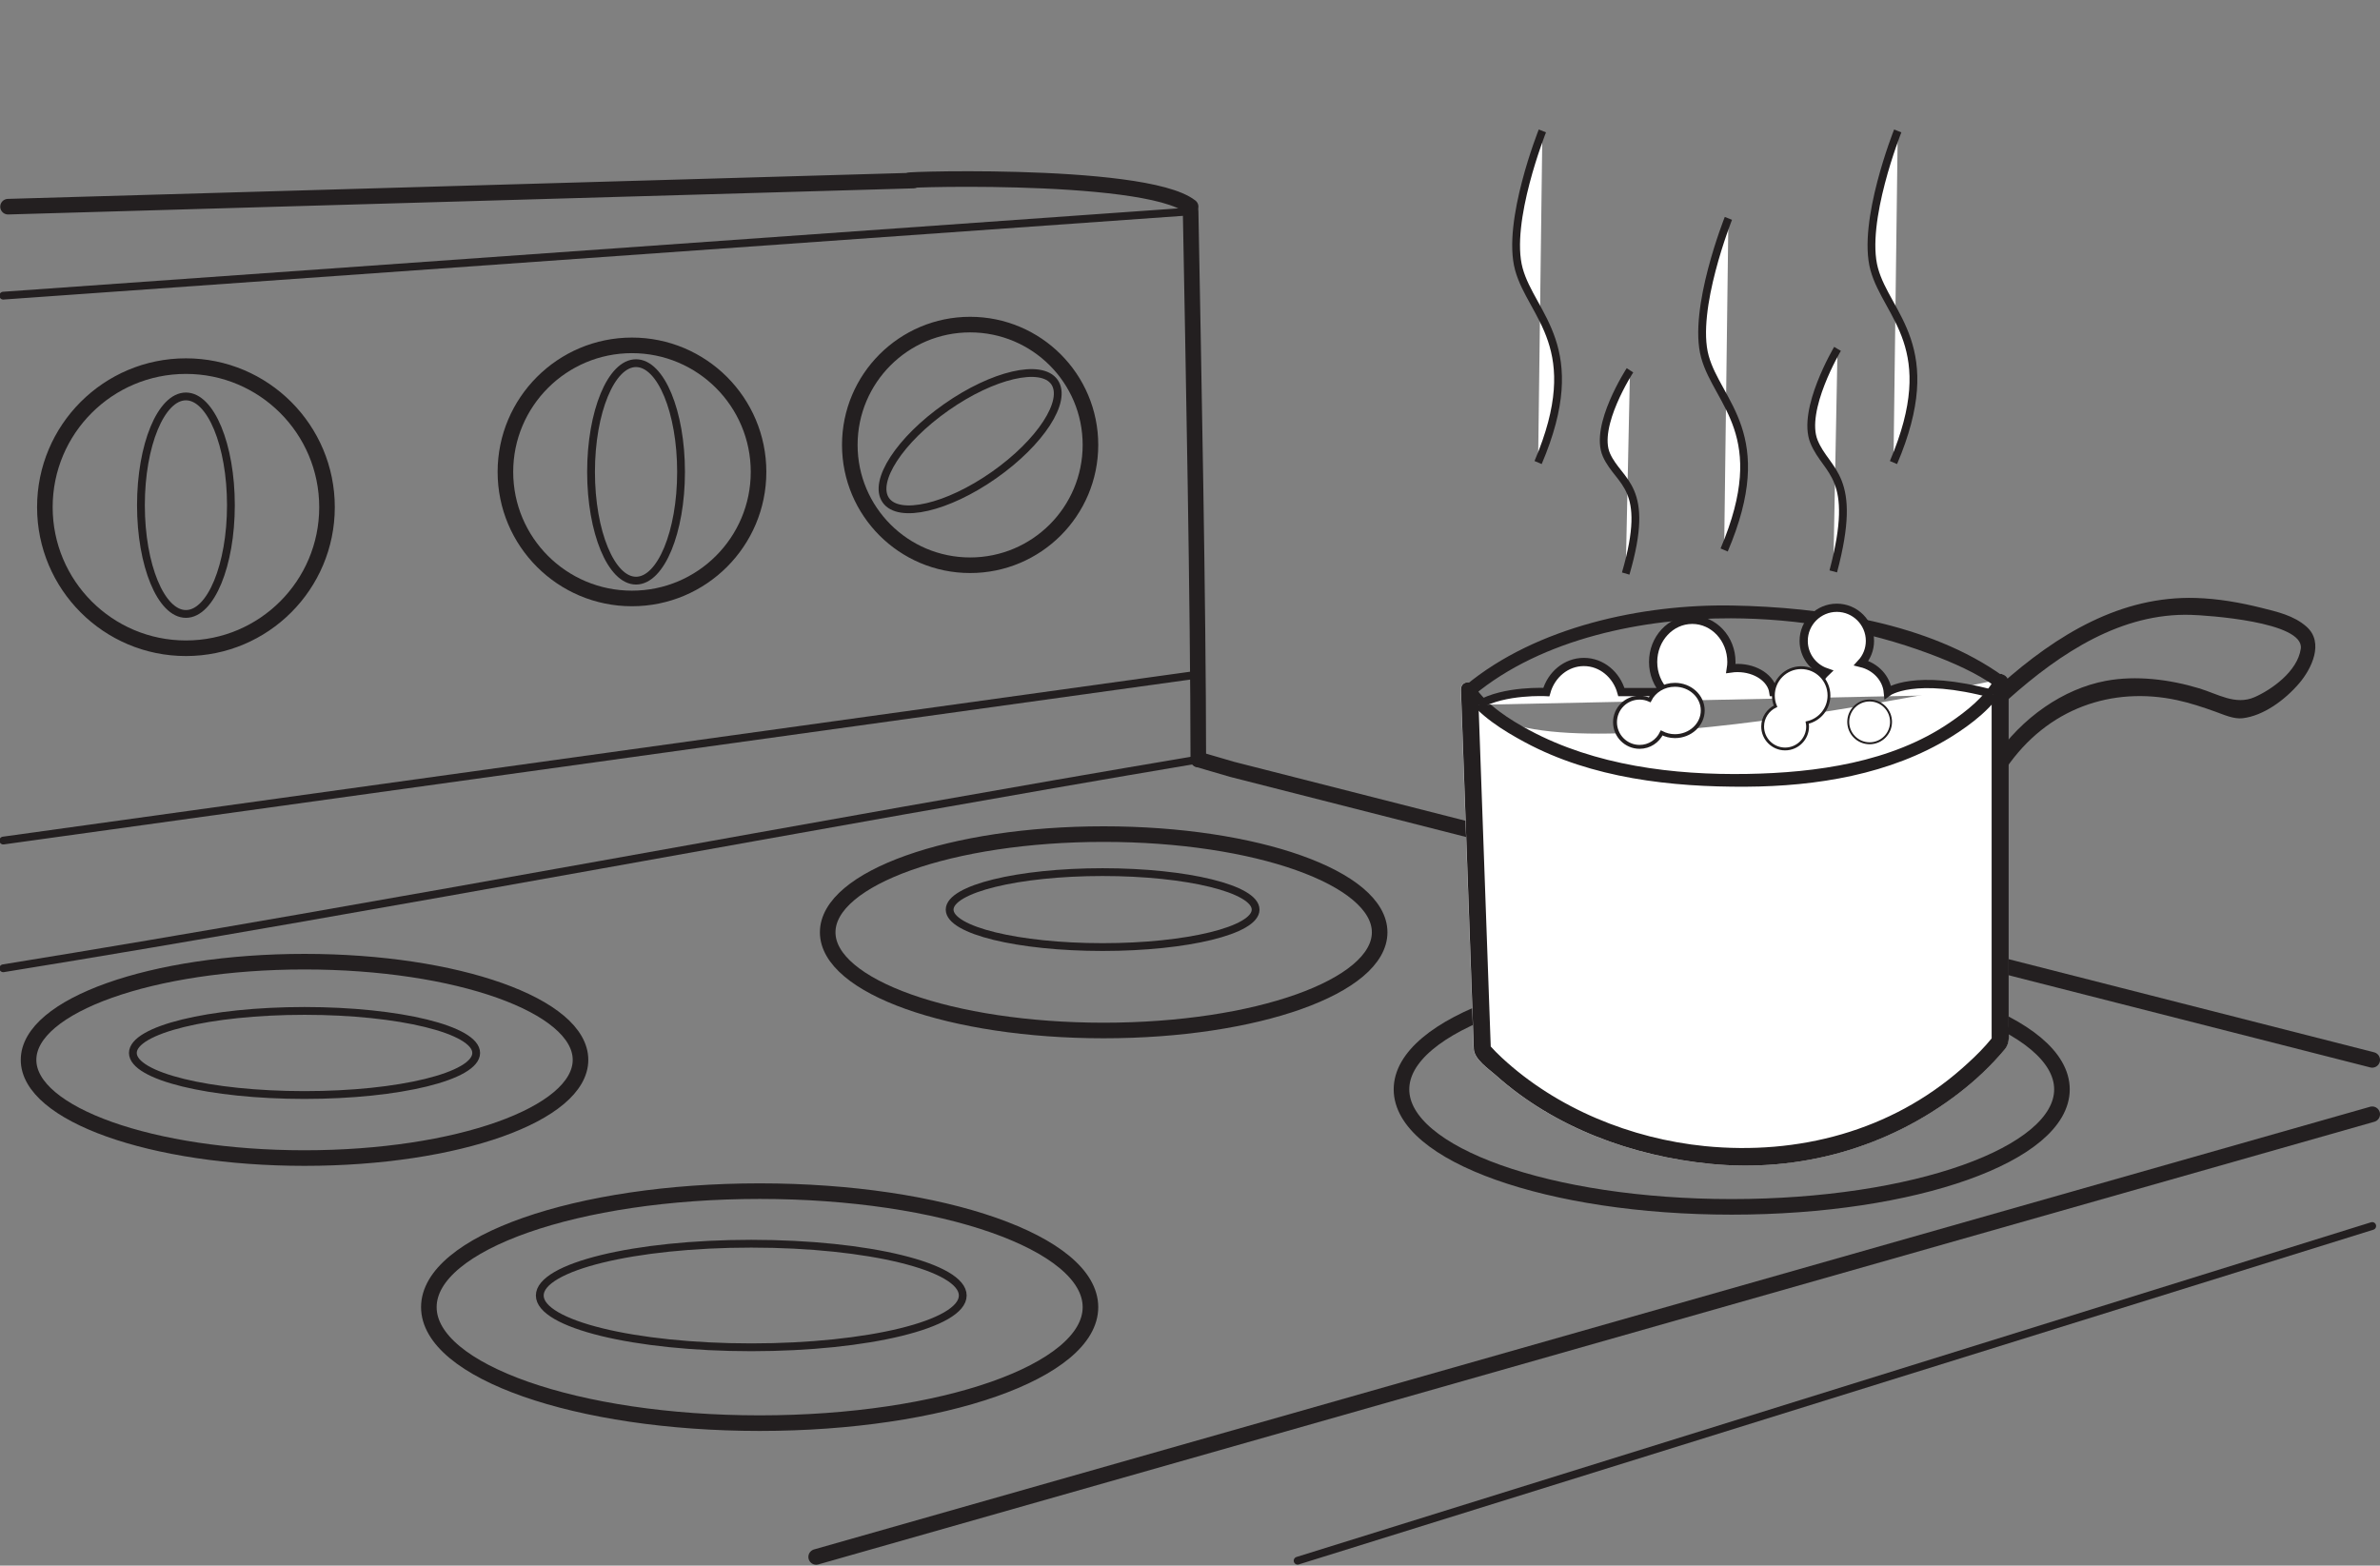 <?xml version="1.0" encoding="UTF-8"?>
<svg xmlns="http://www.w3.org/2000/svg" xmlns:xlink="http://www.w3.org/1999/xlink" width="305.424pt" height="200.923pt" viewBox="0 0 305.424 200.923" version="1.1">
<rect x="0" y="0" width="305.424" height="200.923" fill="#808080" stroke="none"/>
<defs>
<clipPath id="clip1">
  <path d="M 103 141 L 305.426 141 L 305.426 200.922 L 103 200.922 Z M 103 141 "/>
</clipPath>
<clipPath id="clip2">
  <path d="M 166 156 L 305 156 L 305 200.922 L 166 200.922 Z M 166 156 "/>
</clipPath>
<clipPath id="clip3">
  <path d="M 152 96 L 305.426 96 L 305.426 138 L 152 138 Z M 152 96 "/>
</clipPath>
</defs>
<g id="surface1">
<g clip-path="url(#clip1)" clip-rule="nonzero">
<path style="fill:none;stroke-width:2;stroke-linecap:round;stroke-linejoin:round;stroke:rgb(13.73%,12.16%,12.549%);stroke-opacity:1;stroke-miterlimit:4;" d="M 0.001 -0.001 L -199.686 -56.81 " transform="matrix(1,0,0,-1,304.424,142.995)"/>
</g>
<g clip-path="url(#clip2)" clip-rule="nonzero">
<path style="fill:none;stroke-width:1;stroke-linecap:round;stroke-linejoin:round;stroke:rgb(13.73%,12.16%,12.549%);stroke-opacity:1;stroke-miterlimit:4;" d="M 0.001 0 L -137.901 -42.953 " transform="matrix(1,0,0,-1,304.424,157.336)"/>
</g>
<g clip-path="url(#clip3)" clip-rule="nonzero">
<path style="fill:none;stroke-width:2;stroke-linecap:round;stroke-linejoin:round;stroke:rgb(13.73%,12.16%,12.549%);stroke-opacity:1;stroke-miterlimit:4;" d="M 0.001 0 C -10.85 2.766 -21.702 5.531 -32.553 8.297 C -54.245 13.824 -75.932 19.352 -97.624 24.879 C -113.854 29.016 -130.081 33.149 -146.311 37.285 C -146.885 37.434 -150.073 38.402 -150.647 38.551 " transform="matrix(1,0,0,-1,304.424,136.016)"/>
</g>
<path style="fill:none;stroke-width:1;stroke-linecap:round;stroke-linejoin:round;stroke:rgb(13.73%,12.16%,12.549%);stroke-opacity:1;stroke-miterlimit:4;" d="M 0 0.001 C -49.207 -8.276 -104.394 -18.862 -153.359 -26.796 " transform="matrix(1,0,0,-1,153.777,97.466)"/>
<path style="fill:none;stroke-width:1;stroke-linecap:round;stroke-linejoin:round;stroke:rgb(13.73%,12.16%,12.549%);stroke-opacity:1;stroke-miterlimit:4;" d="M -0.002 0.001 L -153.365 -21.308 " transform="matrix(1,0,0,-1,153.783,86.563)"/>
<path style="fill:none;stroke-width:2;stroke-linecap:round;stroke-linejoin:round;stroke:rgb(13.73%,12.16%,12.549%);stroke-opacity:1;stroke-miterlimit:4;" d="M -0.002 0.002 C 0.362 -19.643 0.971 -50.401 0.983 -70.334 " transform="matrix(1,0,0,-1,152.794,27.131)"/>
<path style="fill:none;stroke-width:1;stroke-linecap:round;stroke-linejoin:round;stroke:rgb(13.73%,12.16%,12.549%);stroke-opacity:1;stroke-miterlimit:4;" d="M -0.002 0.002 L -152.377 -10.811 " transform="matrix(1,0,0,-1,152.794,27.131)"/>
<path style="fill:none;stroke-width:2;stroke-linecap:round;stroke-linejoin:round;stroke:rgb(13.73%,12.16%,12.549%);stroke-opacity:1;stroke-miterlimit:4;" d="M -0.002 0.001 C -6.068 4.743 -41.33 3.368 -35.552 3.352 L -151.763 0.001 " transform="matrix(1,0,0,-1,152.794,26.524)"/>
<path style="fill:none;stroke-width:1;stroke-linecap:round;stroke-linejoin:round;stroke:rgb(13.73%,12.16%,12.549%);stroke-opacity:1;stroke-miterlimit:4;" d="M -0.001 0 C -0.001 -3.672 -12.149 -6.648 -27.141 -6.648 C -42.133 -6.648 -54.282 -3.672 -54.282 0 C -54.282 3.668 -42.133 6.645 -27.141 6.645 C -12.149 6.645 -0.001 3.668 -0.001 0 Z M -0.001 0 " transform="matrix(1,0,0,-1,123.551,166.254)"/>
<path style="fill:none;stroke-width:2;stroke-linecap:round;stroke-linejoin:round;stroke:rgb(13.73%,12.16%,12.549%);stroke-opacity:1;stroke-miterlimit:4;" d="M -0.001 0.001 C -0.001 -8.226 -19.005 -14.886 -42.454 -14.886 C -65.899 -14.886 -84.903 -8.226 -84.903 0.001 C -84.903 8.223 -65.899 14.887 -42.454 14.887 C -19.005 14.887 -0.001 8.223 -0.001 0.001 Z M -0.001 0.001 " transform="matrix(1,0,0,-1,139.938,167.75)"/>
<path style="fill:none;stroke-width:1;stroke-linecap:round;stroke-linejoin:round;stroke:rgb(13.73%,12.16%,12.549%);stroke-opacity:1;stroke-miterlimit:4;" d="M -0.001 0.001 C -0.001 -3.175 -10.52 -5.753 -23.489 -5.753 C -36.465 -5.753 -46.981 -3.175 -46.981 0.001 C -46.981 3.177 -36.465 5.755 -23.489 5.755 C -10.52 5.755 -0.001 3.177 -0.001 0.001 Z M -0.001 0.001 " transform="matrix(1,0,0,-1,245.559,136.321)"/>
<path style="fill:none;stroke-width:2;stroke-linecap:round;stroke-linejoin:round;stroke:rgb(13.73%,12.16%,12.549%);stroke-opacity:1;stroke-miterlimit:4;" d="M 0.001 0 C 0.001 -8.324 -18.975 -15.078 -42.381 -15.078 C -65.784 -15.078 -84.756 -8.324 -84.756 0 C -84.756 8.324 -65.784 15.074 -42.381 15.074 C -18.975 15.074 0.001 8.324 0.001 0 Z M 0.001 0 " transform="matrix(1,0,0,-1,264.608,139.801)"/>
<path style="fill:none;stroke-width:1;stroke-linecap:round;stroke-linejoin:round;stroke:rgb(13.73%,12.16%,12.549%);stroke-opacity:1;stroke-miterlimit:4;" d="M -0.001 0 C -0.001 -2.656 -8.79 -4.805 -19.633 -4.805 C -30.473 -4.805 -39.266 -2.656 -39.266 0 C -39.266 2.656 -30.473 4.813 -19.633 4.813 C -8.79 4.813 -0.001 2.656 -0.001 0 Z M -0.001 0 " transform="matrix(1,0,0,-1,161.133,116.734)"/>
<path style="fill:none;stroke-width:2;stroke-linecap:round;stroke-linejoin:round;stroke:rgb(13.73%,12.16%,12.549%);stroke-opacity:1;stroke-miterlimit:4;" d="M -0.002 0 C -0.002 -6.957 -15.857 -12.601 -35.419 -12.601 C -54.978 -12.601 -70.834 -6.957 -70.834 0 C -70.834 6.961 -54.978 12.602 -35.419 12.602 C -15.857 12.602 -0.002 6.961 -0.002 0 Z M -0.002 0 " transform="matrix(1,0,0,-1,177.052,119.645)"/>
<path style="fill:none;stroke-width:1;stroke-linecap:round;stroke-linejoin:round;stroke:rgb(13.73%,12.16%,12.549%);stroke-opacity:1;stroke-miterlimit:4;" d="M -0.002 0.001 C -0.002 -2.983 -9.865 -5.397 -22.033 -5.397 C -34.197 -5.397 -44.06 -2.983 -44.06 0.001 C -44.06 2.978 -34.197 5.396 -22.033 5.396 C -9.865 5.396 -0.002 2.978 -0.002 0.001 Z M -0.002 0.001 " transform="matrix(1,0,0,-1,61.111,135.13)"/>
<path style="fill:none;stroke-width:2;stroke-linecap:round;stroke-linejoin:round;stroke:rgb(13.73%,12.16%,12.549%);stroke-opacity:1;stroke-miterlimit:4;" d="M -0 -0.001 C -0 -9.997 -8.106 -18.107 -18.106 -18.107 C -28.102 -18.107 -36.207 -9.997 -36.207 -0.001 C -36.207 9.999 -28.102 18.1 -18.106 18.1 C -8.106 18.1 -0 9.999 -0 -0.001 Z M -0 -0.001 " transform="matrix(1,0,0,-1,41.965,65.085)"/>
<path style="fill:none;stroke-width:2;stroke-linecap:round;stroke-linejoin:round;stroke:rgb(13.73%,12.16%,12.549%);stroke-opacity:1;stroke-miterlimit:4;" d="M 0.002 -0.001 C 0.002 -8.974 -7.272 -16.243 -16.244 -16.243 C -25.209 -16.243 -32.483 -8.974 -32.483 -0.001 C -32.483 8.964 -25.209 16.237 -16.244 16.237 C -7.272 16.237 0.002 8.964 0.002 -0.001 Z M 0.002 -0.001 " transform="matrix(1,0,0,-1,97.342,60.558)"/>
<path style="fill:none;stroke-width:2;stroke-linecap:round;stroke-linejoin:round;stroke:rgb(13.73%,12.16%,12.549%);stroke-opacity:1;stroke-miterlimit:4;" d="M -0.001 0.001 C -0.001 -8.531 -6.915 -15.441 -15.442 -15.441 C -23.969 -15.441 -30.883 -8.531 -30.883 0.001 C -30.883 8.528 -23.969 15.442 -15.442 15.442 C -6.915 15.442 -0.001 8.528 -0.001 0.001 Z M -0.001 0.001 " transform="matrix(1,0,0,-1,139.938,57.098)"/>
<path style="fill:none;stroke-width:1;stroke-linecap:round;stroke-linejoin:round;stroke:rgb(13.73%,12.16%,12.549%);stroke-opacity:1;stroke-miterlimit:4;" d="M 0.002 -0.001 C 0.002 -7.704 -2.588 -13.954 -5.776 -13.954 C -8.959 -13.954 -11.549 -7.704 -11.549 -0.001 C -11.549 7.706 -8.959 13.956 -5.776 13.956 C -2.588 13.956 0.002 7.706 0.002 -0.001 Z M 0.002 -0.001 " transform="matrix(1,0,0,-1,87.397,60.562)"/>
<path style=" stroke:none;fill-rule:nonzero;fill:rgb(100%,100%,100%);fill-opacity:1;" d="M 255.562 87.414 C 255.562 87.414 190.117 101.66 189.656 88.715 C 189.602 87.316 187.418 87.102 187.465 88.516 C 187.953 102.102 188.438 115.688 188.926 129.273 C 188.988 131.051 189.051 132.828 189.113 134.605 C 189.164 135.945 191.051 137.191 191.934 137.98 C 199.48 144.73 209.473 148.367 219.445 149.359 C 230.906 150.5 242.266 147.305 251.379 140.277 C 253.52 138.629 255.52 136.742 257.25 134.66 C 257.965 133.805 257.754 132.773 257.754 131.707 L 257.754 87.617 C 257.754 86.211 255.562 86 255.562 87.414 "/>
<path style=" stroke:none;fill-rule:nonzero;fill:rgb(13.73%,12.16%,12.549%);fill-opacity:1;" d="M 189.113 89.242 C 197.926 81.898 211.023 79.316 222.125 79.348 C 230.773 79.371 239.52 80.871 247.621 83.906 C 250.566 85.016 253.637 86.332 256.207 88.191 L 256.004 87.043 C 254.742 89.414 252.355 91.27 250.195 92.742 C 242.73 97.84 233.051 99.168 224.23 99.32 C 214.773 99.484 204.711 98.242 196.262 93.707 C 193.73 92.348 190.859 90.52 189.211 88.082 C 188.613 87.203 187.363 88.273 187.953 89.145 C 189.77 91.828 192.945 93.781 195.719 95.27 C 204.312 99.883 214.477 101.016 224.078 100.961 C 233.086 100.91 242.598 99.391 250.375 94.578 C 252.957 92.973 255.883 90.754 257.352 87.988 C 257.566 87.586 257.547 87.129 257.152 86.84 C 247.543 79.891 233.738 77.91 222.277 77.707 C 210.809 77.508 197.129 80.418 188.051 87.984 C 187.234 88.664 188.297 89.926 189.113 89.242 "/>
<path style=" stroke:none;fill-rule:nonzero;fill:rgb(13.73%,12.16%,12.549%);fill-opacity:1;" d="M 255.586 87.414 L 255.586 133.531 C 255.586 133.043 255.902 132.871 255.551 133.305 C 255.336 133.574 255.105 133.836 254.875 134.098 C 253.91 135.184 252.836 136.184 251.746 137.145 C 242.648 145.152 230.742 148.27 218.801 147.086 C 209.324 146.141 199.766 142.27 192.738 135.746 C 192.215 135.258 191.707 134.754 191.23 134.219 C 190.828 133.773 191.344 135.5 191.305 134.32 C 191.223 132.062 191.145 129.801 191.062 127.535 C 190.598 114.598 190.137 101.66 189.676 88.715 C 189.625 87.316 187.438 87.102 187.484 88.516 C 187.973 102.102 188.457 115.688 188.945 129.273 C 189.008 131.051 189.07 132.828 189.133 134.605 C 189.184 135.945 191.07 137.191 191.953 137.98 C 199.5 144.73 209.492 148.367 219.465 149.359 C 230.926 150.5 242.289 147.305 251.398 140.277 C 253.539 138.629 255.539 136.742 257.273 134.66 C 257.984 133.805 257.773 132.773 257.773 131.707 L 257.773 87.617 C 257.773 86.211 255.586 86 255.586 87.414 "/>
<path style=" stroke:none;fill-rule:nonzero;fill:rgb(13.73%,12.16%,12.549%);fill-opacity:1;" d="M 255.98 97.211 C 259.457 92.113 264.758 88.398 270.246 87.375 C 274.121 86.648 278.418 87.188 282.203 88.332 C 284.605 89.055 286.871 90.543 289.332 89.465 C 291.492 88.516 294.836 86.176 295.258 83.258 C 295.762 79.758 283.02 78.957 281.145 78.906 C 272.32 78.648 264.535 83.648 257.699 89.762 C 256.738 90.625 255.664 88.82 256.625 87.965 C 264.059 81.316 272.25 76.461 281.773 76.738 C 284.629 76.824 287.457 77.316 290.246 78.016 C 292.191 78.504 294.367 78.98 295.988 80.418 C 298.312 82.473 296.609 85.867 295.059 87.684 C 293.203 89.855 290.465 91.855 287.805 92.172 C 286.652 92.309 285.395 91.723 284.312 91.336 C 282.684 90.75 281.055 90.211 279.375 89.848 C 271.125 88.074 262.742 90.816 257.41 98.637 C 256.652 99.742 255.223 98.32 255.98 97.211 "/>
<path style="fill-rule:nonzero;fill:rgb(100%,100%,100%);fill-opacity:1;stroke-width:1.056;stroke-linecap:butt;stroke-linejoin:miter;stroke:rgb(13.73%,12.16%,12.549%);stroke-opacity:1;stroke-miterlimit:4;" d="M 0.001 -0.002 C -10.163 2.748 -13.499 0.256 -13.499 0.256 C -13.674 2.045 -15.061 3.514 -16.905 3.971 C -16.217 4.721 -15.795 5.725 -15.795 6.826 C -15.795 9.17 -17.702 11.076 -20.045 11.076 C -22.393 11.076 -24.299 9.17 -24.299 6.826 C -24.299 4.971 -23.108 3.397 -21.452 2.818 C -22.167 2.139 -22.631 1.248 -22.729 0.256 L -28.19 0.256 C -28.448 1.994 -30.409 3.346 -32.799 3.346 C -33.088 3.346 -33.366 3.326 -33.639 3.287 C -33.596 3.561 -33.573 3.834 -33.573 4.119 C -33.573 7.108 -35.823 9.529 -38.596 9.529 C -41.37 9.529 -43.62 7.108 -43.62 4.119 C -43.62 2.604 -43.042 1.233 -42.108 0.256 L -47.694 0.256 C -48.315 2.486 -50.233 4.119 -52.506 4.119 C -54.784 4.119 -56.702 2.486 -57.323 0.256 C -57.323 0.256 -62.698 0.553 -65.991 -1.373 " transform="matrix(1,0,0,-1,255.764,89.072)"/>
<path style=" stroke:none;fill-rule:nonzero;fill:rgb(100%,100%,100%);fill-opacity:1;" d="M 214.941 87.883 C 213.5 87.883 212.266 88.676 211.699 89.809 C 211.309 89.633 210.871 89.531 210.41 89.531 C 208.668 89.531 207.254 90.941 207.254 92.688 C 207.254 94.43 208.668 95.848 210.41 95.848 C 211.664 95.848 212.73 95.113 213.242 94.059 C 213.75 94.316 214.324 94.473 214.941 94.473 C 216.914 94.473 218.512 92.996 218.512 91.176 C 218.512 89.355 216.914 87.883 214.941 87.883 "/>
<path style="fill:none;stroke-width:0.5;stroke-linecap:butt;stroke-linejoin:miter;stroke:rgb(13.73%,12.16%,12.549%);stroke-opacity:1;stroke-miterlimit:4;" d="M 0 -0.001 C -1.441 -0.001 -2.675 -0.794 -3.242 -1.927 C -3.632 -1.751 -4.07 -1.65 -4.531 -1.65 C -6.273 -1.65 -7.687 -3.06 -7.687 -4.806 C -7.687 -6.548 -6.273 -7.966 -4.531 -7.966 C -3.277 -7.966 -2.211 -7.232 -1.699 -6.177 C -1.191 -6.435 -0.617 -6.591 0 -6.591 C 1.973 -6.591 3.571 -5.115 3.571 -3.294 C 3.571 -1.474 1.973 -0.001 0 -0.001 Z M 0 -0.001 " transform="matrix(1,0,0,-1,214.941,87.881)"/>
<path style=" stroke:none;fill-rule:nonzero;fill:rgb(100%,100%,100%);fill-opacity:1;" d="M 234.711 89.254 C 234.711 87.285 233.113 85.684 231.141 85.684 C 229.172 85.684 227.574 87.285 227.574 89.254 C 227.574 89.746 227.672 90.215 227.852 90.637 C 226.879 91.102 226.199 92.09 226.199 93.234 C 226.199 94.828 227.492 96.117 229.082 96.117 C 230.676 96.117 231.969 94.828 231.969 93.234 C 231.969 93.062 231.945 92.898 231.914 92.734 C 233.512 92.383 234.711 90.961 234.711 89.254 "/>
<path style="fill:none;stroke-width:0.362;stroke-linecap:butt;stroke-linejoin:miter;stroke:rgb(13.73%,12.16%,12.549%);stroke-opacity:1;stroke-miterlimit:4;" d="M -0.001 0.001 C -0.001 1.97 -1.598 3.571 -3.571 3.571 C -5.54 3.571 -7.137 1.97 -7.137 0.001 C -7.137 -0.491 -7.04 -0.96 -6.86 -1.382 C -7.833 -1.847 -8.512 -2.835 -8.512 -3.979 C -8.512 -5.573 -7.219 -6.862 -5.629 -6.862 C -4.036 -6.862 -2.743 -5.573 -2.743 -3.979 C -2.743 -3.808 -2.766 -3.643 -2.797 -3.479 C -1.2 -3.128 -0.001 -1.706 -0.001 0.001 Z M -0.001 0.001 " transform="matrix(1,0,0,-1,234.712,89.255)"/>
<path style="fill-rule:nonzero;fill:rgb(100%,100%,100%);fill-opacity:1;stroke-width:1;stroke-linecap:butt;stroke-linejoin:miter;stroke:rgb(13.73%,12.16%,12.549%);stroke-opacity:1;stroke-miterlimit:4;" d="M -0.002 -0.001 C -0.002 -0.001 -4.669 -11.704 -3.021 -17.735 C -1.373 -23.763 5.768 -27.731 -0.548 -42.559 " transform="matrix(1,0,0,-1,221.806,28.023)"/>
<path style="fill-rule:nonzero;fill:rgb(100%,100%,100%);fill-opacity:1;stroke-width:1;stroke-linecap:butt;stroke-linejoin:miter;stroke:rgb(13.73%,12.16%,12.549%);stroke-opacity:1;stroke-miterlimit:4;" d="M -0.002 0.002 C -0.002 0.002 -4.669 -7.854 -3.021 -11.901 C -1.373 -15.948 2.745 -16.178 -0.548 -28.557 " transform="matrix(1,0,0,-1,235.81,44.771)"/>
<path style="fill-rule:nonzero;fill:rgb(100%,100%,100%);fill-opacity:1;stroke-width:1;stroke-linecap:butt;stroke-linejoin:miter;stroke:rgb(13.73%,12.16%,12.549%);stroke-opacity:1;stroke-miterlimit:4;" d="M -0.001 -0.002 C -0.001 -0.002 -4.668 -7.174 -3.02 -10.873 C -1.372 -14.564 2.746 -14.779 -0.551 -26.088 " transform="matrix(1,0,0,-1,209.176,47.518)"/>
<path style=" stroke:none;fill-rule:nonzero;fill:rgb(100%,100%,100%);fill-opacity:1;" d="M 242.676 92.641 C 242.676 94.156 241.445 95.387 239.93 95.387 C 238.41 95.387 237.184 94.156 237.184 92.641 C 237.184 91.125 238.41 89.895 239.93 89.895 C 241.445 89.895 242.676 91.125 242.676 92.641 "/>
<path style="fill:none;stroke-width:0.25;stroke-linecap:butt;stroke-linejoin:miter;stroke:rgb(13.73%,12.16%,12.549%);stroke-opacity:1;stroke-miterlimit:4;" d="M 0 -0.001 C 0 -1.517 -1.23 -2.747 -2.746 -2.747 C -4.265 -2.747 -5.492 -1.517 -5.492 -0.001 C -5.492 1.515 -4.265 2.745 -2.746 2.745 C -1.23 2.745 0 1.515 0 -0.001 Z M 0 -0.001 " transform="matrix(1,0,0,-1,242.675,92.64)"/>
<path style="fill:none;stroke-width:1;stroke-linecap:round;stroke-linejoin:round;stroke:rgb(13.73%,12.16%,12.549%);stroke-opacity:1;stroke-miterlimit:4;" d="M -0.001 0.001 C -0.001 -7.706 -2.587 -13.956 -5.775 -13.956 C -8.962 -13.956 -11.548 -7.706 -11.548 0.001 C -11.548 7.708 -8.962 13.958 -5.775 13.958 C -2.587 13.958 -0.001 7.708 -0.001 0.001 Z M -0.001 0.001 " transform="matrix(1,0,0,-1,29.634,64.833)"/>
<path style="fill:none;stroke-width:1;stroke-linecap:round;stroke-linejoin:round;stroke:rgb(13.73%,12.16%,12.549%);stroke-opacity:1;stroke-miterlimit:4;" d="M -0 -0 C -5.973 -4.188 -12.188 -5.629 -13.872 -3.223 C -15.559 -0.821 -12.082 4.531 -6.11 8.714 C -0.137 12.906 6.078 14.347 7.765 11.945 C 9.449 9.539 5.976 4.191 -0 -0 Z M -0 -0 " transform="matrix(1,0,0,-1,127.551,60.976)"/>
<path style="fill:none;stroke-width:2;stroke-linecap:round;stroke-linejoin:round;stroke:rgb(13.73%,12.16%,12.549%);stroke-opacity:1;stroke-miterlimit:4;" d="M -0.001 0 C -0.001 -6.957 -15.857 -12.601 -35.419 -12.601 C -54.978 -12.601 -70.833 -6.957 -70.833 0 C -70.833 6.961 -54.978 12.602 -35.419 12.602 C -15.857 12.602 -0.001 6.961 -0.001 0 Z M -0.001 0 " transform="matrix(1,0,0,-1,74.497,136.016)"/>
<path style="fill-rule:nonzero;fill:rgb(100%,100%,100%);fill-opacity:1;stroke-width:1;stroke-linecap:butt;stroke-linejoin:miter;stroke:rgb(13.73%,12.16%,12.549%);stroke-opacity:1;stroke-miterlimit:4;" d="M 0 0 C 0 0 -4.668 -11.703 -3.019 -17.734 C -1.375 -23.762 5.766 -27.73 -0.55 -42.558 " transform="matrix(1,0,0,-1,197.933,16.801)"/>
<path style="fill-rule:nonzero;fill:rgb(100%,100%,100%);fill-opacity:1;stroke-width:1;stroke-linecap:butt;stroke-linejoin:miter;stroke:rgb(13.73%,12.16%,12.549%);stroke-opacity:1;stroke-miterlimit:4;" d="M -0.002 0 C -0.002 0 -4.67 -11.703 -3.021 -17.734 C -1.373 -23.762 5.768 -27.73 -0.548 -42.558 " transform="matrix(1,0,0,-1,243.537,16.801)"/>
</g>
</svg>
